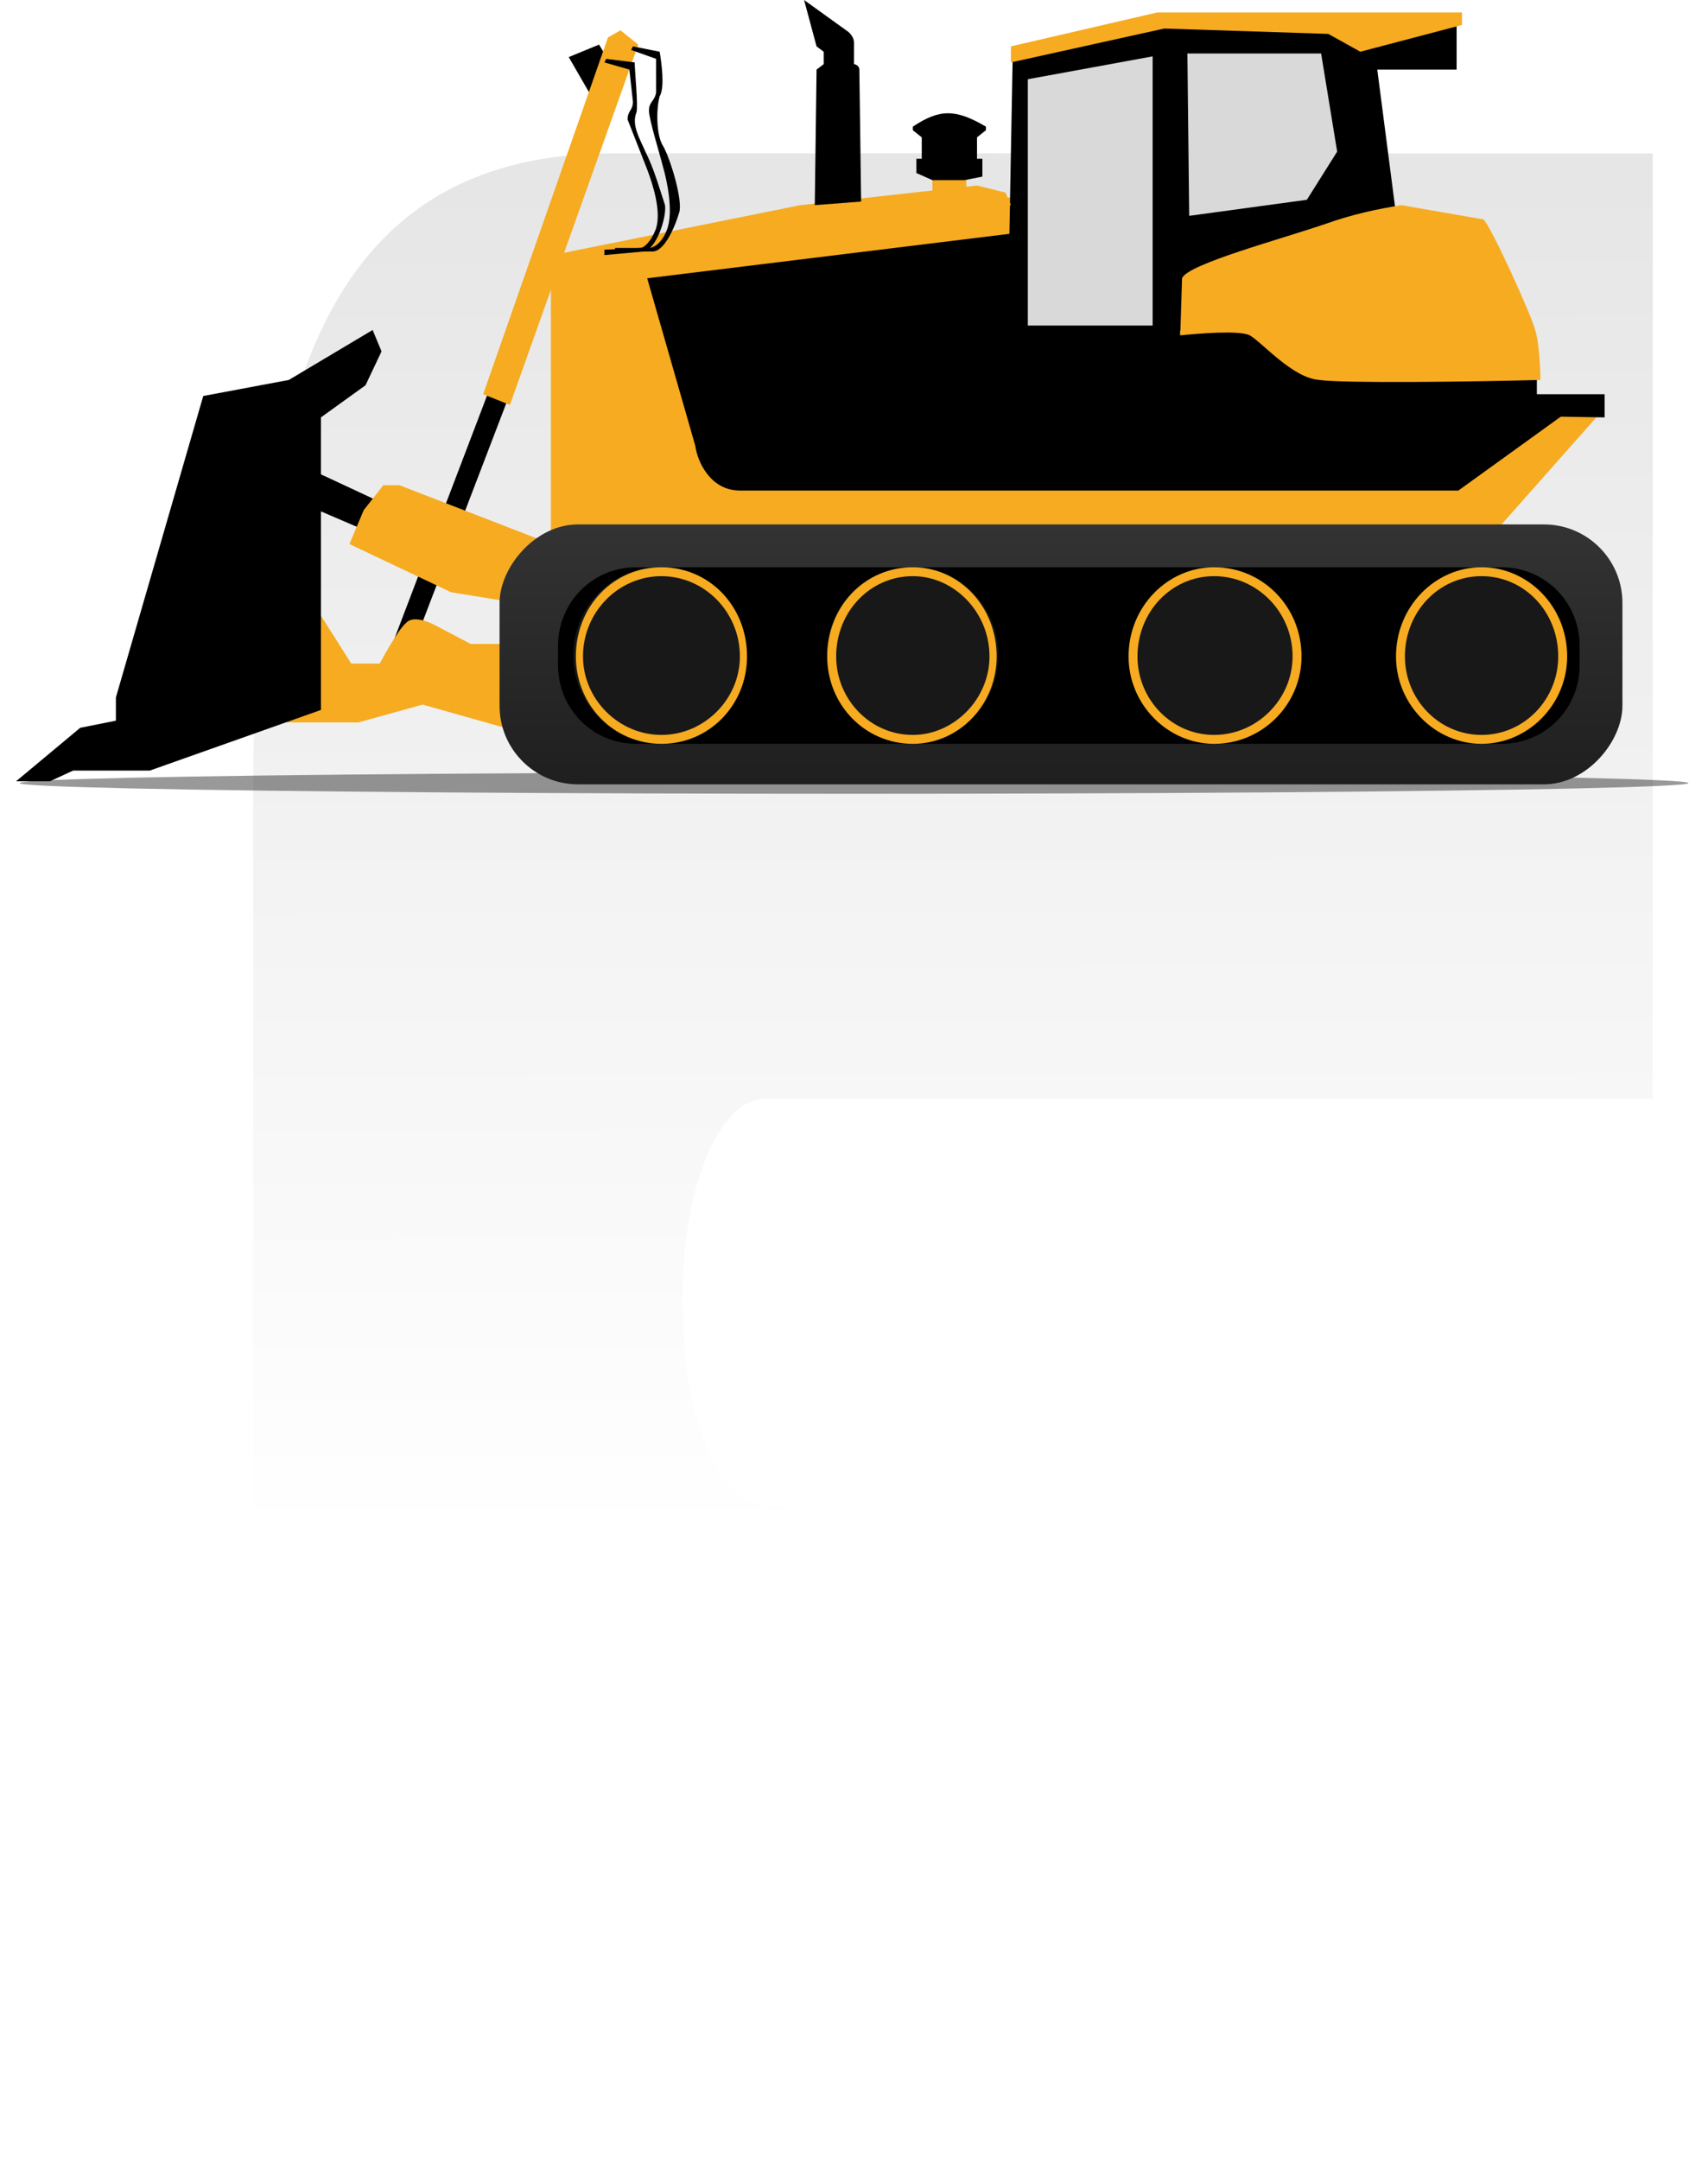 <?xml version="1.0" encoding="UTF-8"?> <svg xmlns="http://www.w3.org/2000/svg" fill="none" viewBox="0 0 958 1211"><g filter="url(#a)" opacity=".4" style="mix-blend-mode:darken"><ellipse cx="479" cy="439" fill="#000" rx="468" ry="6"></ellipse></g><path fill="url(#b)" fill-opacity=".1" d="M345 1209c-147 2-203-143-203-358V452c0-198 23-366 202-366h583v530H429c-24 0-44 44-46 101a444 444 0 0 0 0 22c1 58 21 104 46 105l293 2 205 365-582-2Z"></path><path fill="#000" d="m225 380 59-154-9-9-61 160 11 3ZM817 12h-57v27h57z"></path><path fill="#F6AB21" d="M572 136v-26l-263 33v165c0 31 20 45 30 47l427 25 132-149h-32l-56 37H412l-37-106 197-26Z"></path><path fill="#000" d="M662 185v7l7 32 210 7-61 44H415c-17 0-24-17-25-25l-27-94 212-26-3 62 90-7Z"></path><path fill="#000" d="M769 12H648l-80 20-3 162 225-20-21-162Z"></path><path fill="#000" d="M862 221v-8l-129-39-72 14v42l239 4v-13h-38Z"></path><path fill="#F6AB21" d="m786 115 46 8c4 3 28 56 29 62 2 5 3 21 3 28-36 1-111 2-124 0-15-1-32-21-39-25-6-3-29-1-39 0l1-32c3-8 56-22 82-31 20-7 36-9 41-10Zm-222-7 3 7-155 28H310l139-28 99-11 16 4Z"></path><path fill="#000" stroke="#000" d="m179 266 30 14-6 16-28-12 4-18Z"></path><path fill="#F6AB21" d="m224 272 93 36-21 31-43-7-57-27 8-19 11-14h9Zm40 89h37v52l-64-18-36 10h-40l5-82 31 49h16s10-19 15-23c5-5 17 2 17 2l19 10Z"></path><rect width="629.8" height="145.7" fill="url(#c)" rx="44" transform="matrix(-1 0 0 1 910 294)"></rect><path fill="#000" d="M886 362c0-24-19-44-44-44H357c-25 0-44 20-44 44v11c0 24 19 44 44 44h485c25 0 44-20 44-44v-11Z"></path><ellipse cx="47.6" cy="49.3" fill="#191818" rx="47.6" ry="49.3" transform="matrix(-1 0 0 1 879 318)"></ellipse><path fill="#F6AB21" d="M783 368c0 27 22 49 48 49s48-22 48-49c0-28-22-50-48-50s-48 22-48 50Zm91 0c0 24-19 44-43 44s-43-20-43-44c0-25 19-45 43-45s43 20 43 45Z"></path><ellipse cx="48.2" cy="49.3" fill="#191818" rx="48.2" ry="49.3" transform="matrix(-1 0 0 1 730 318)"></ellipse><ellipse cx="48.2" cy="49.3" fill="#191818" rx="48.2" ry="49.3" transform="matrix(-1 0 0 1 560 318)"></ellipse><ellipse cx="48.2" cy="49.3" fill="#191818" rx="48.2" ry="49.3" transform="matrix(-1 0 0 1 418 318)"></ellipse><path fill="#F6AB21" d="M633 368c0 27 22 49 48 49 27 0 49-22 49-49 0-28-22-50-49-50-26 0-48 22-48 50Zm92 0c0 24-20 44-44 44s-43-20-43-44c0-25 19-45 43-45s44 20 44 45Zm-261 0c0 27 21 49 48 49 26 0 47-22 47-49 0-28-21-50-47-50-27 0-48 22-48 50Zm91 0c0 24-20 44-43 44-24 0-43-20-43-44 0-25 19-45 43-45 23 0 43 20 43 45Zm-232 0c0 27 21 49 48 49s48-22 48-49c0-28-21-50-48-50s-48 22-48 50Zm92 0c0 24-20 44-44 44s-44-20-44-44c0-25 20-45 44-45s44 20 44 45Z"></path><path fill="#000" d="M180 398V234l25-18 9-19-5-12-47 28-48 9-49 169v13l-20 4-36 30h19l13-6h43l96-34Z"></path><path fill="#F6AB21" d="m763 29 57-15V7H649l-82 19v9l86-19 92 3 18 10Z"></path><path fill="#D9D9D9" d="m750 85-9-55h-75l1 91 66-9 17-27Z"></path><path fill="#D9D9D9" stroke="#000" d="m576 44 71-13v152h-71V44Z"></path><path fill="#F6AB21" d="M542 108v-8l-19-1v9h19Z"></path><path fill="#000" d="m336 25 3 5-5 28-15-26 17-7Zm212 52 5-4v-2c-17-10-26-10-41 0v2l5 4v12h-3v8l9 4h18l10-2V89h-3V77Zm-72-59L451 0l7 26 4 3v7l-4 3-1 76 26-2-1-74c0-2-2-3-3-3V24c0-3-2-5-3-6Z"></path><path fill="#F6AB21" d="m358 25-10-8-7 4-70 200 15 6 72-202Z"></path><path fill="#000" d="m370 29-15-3-1 2 14 5v19c-1 5-4 5-4 10s6 24 8 32c2 7 6 25 2 35-3 8-8 10-10 10h-19v2h21c7 0 13-15 15-22s-5-30-9-37c-4-6-4-21-2-28 3-5 1-19 0-25Z"></path><path fill="#000" d="m356 35-16-2-1 2 14 4 2 18c0 5-3 5-3 10l11 28c3 8 8 23 5 33-3 8-7 11-9 11l-20 1v3l22-2c7-1 13-19 12-26-3-9-6-20-11-30-3-7-8-15-5-22 1-4-1-23-1-28Z"></path><defs><linearGradient id="b" x1="534.5" x2="536" y1="86.4" y2="860.5" gradientUnits="userSpaceOnUse"><stop></stop><stop offset="1" stop-opacity="0"></stop></linearGradient><linearGradient id="c" x1="338" x2="338" y1=".4" y2="145.4" gradientUnits="userSpaceOnUse"><stop stop-color="#333"></stop><stop offset="1" stop-color="#1F1F1F"></stop></linearGradient><filter id="a" width="956.8" height="32.8" x="1" y="423" color-interpolation-filters="sRGB" filterUnits="userSpaceOnUse"><feFlood flood-opacity="0" result="BackgroundImageFix"></feFlood><feBlend in="SourceGraphic" in2="BackgroundImageFix" result="shape"></feBlend><feGaussianBlur result="effect1_foregroundBlur_507_90" stdDeviation="5.2"></feGaussianBlur></filter></defs></svg> 